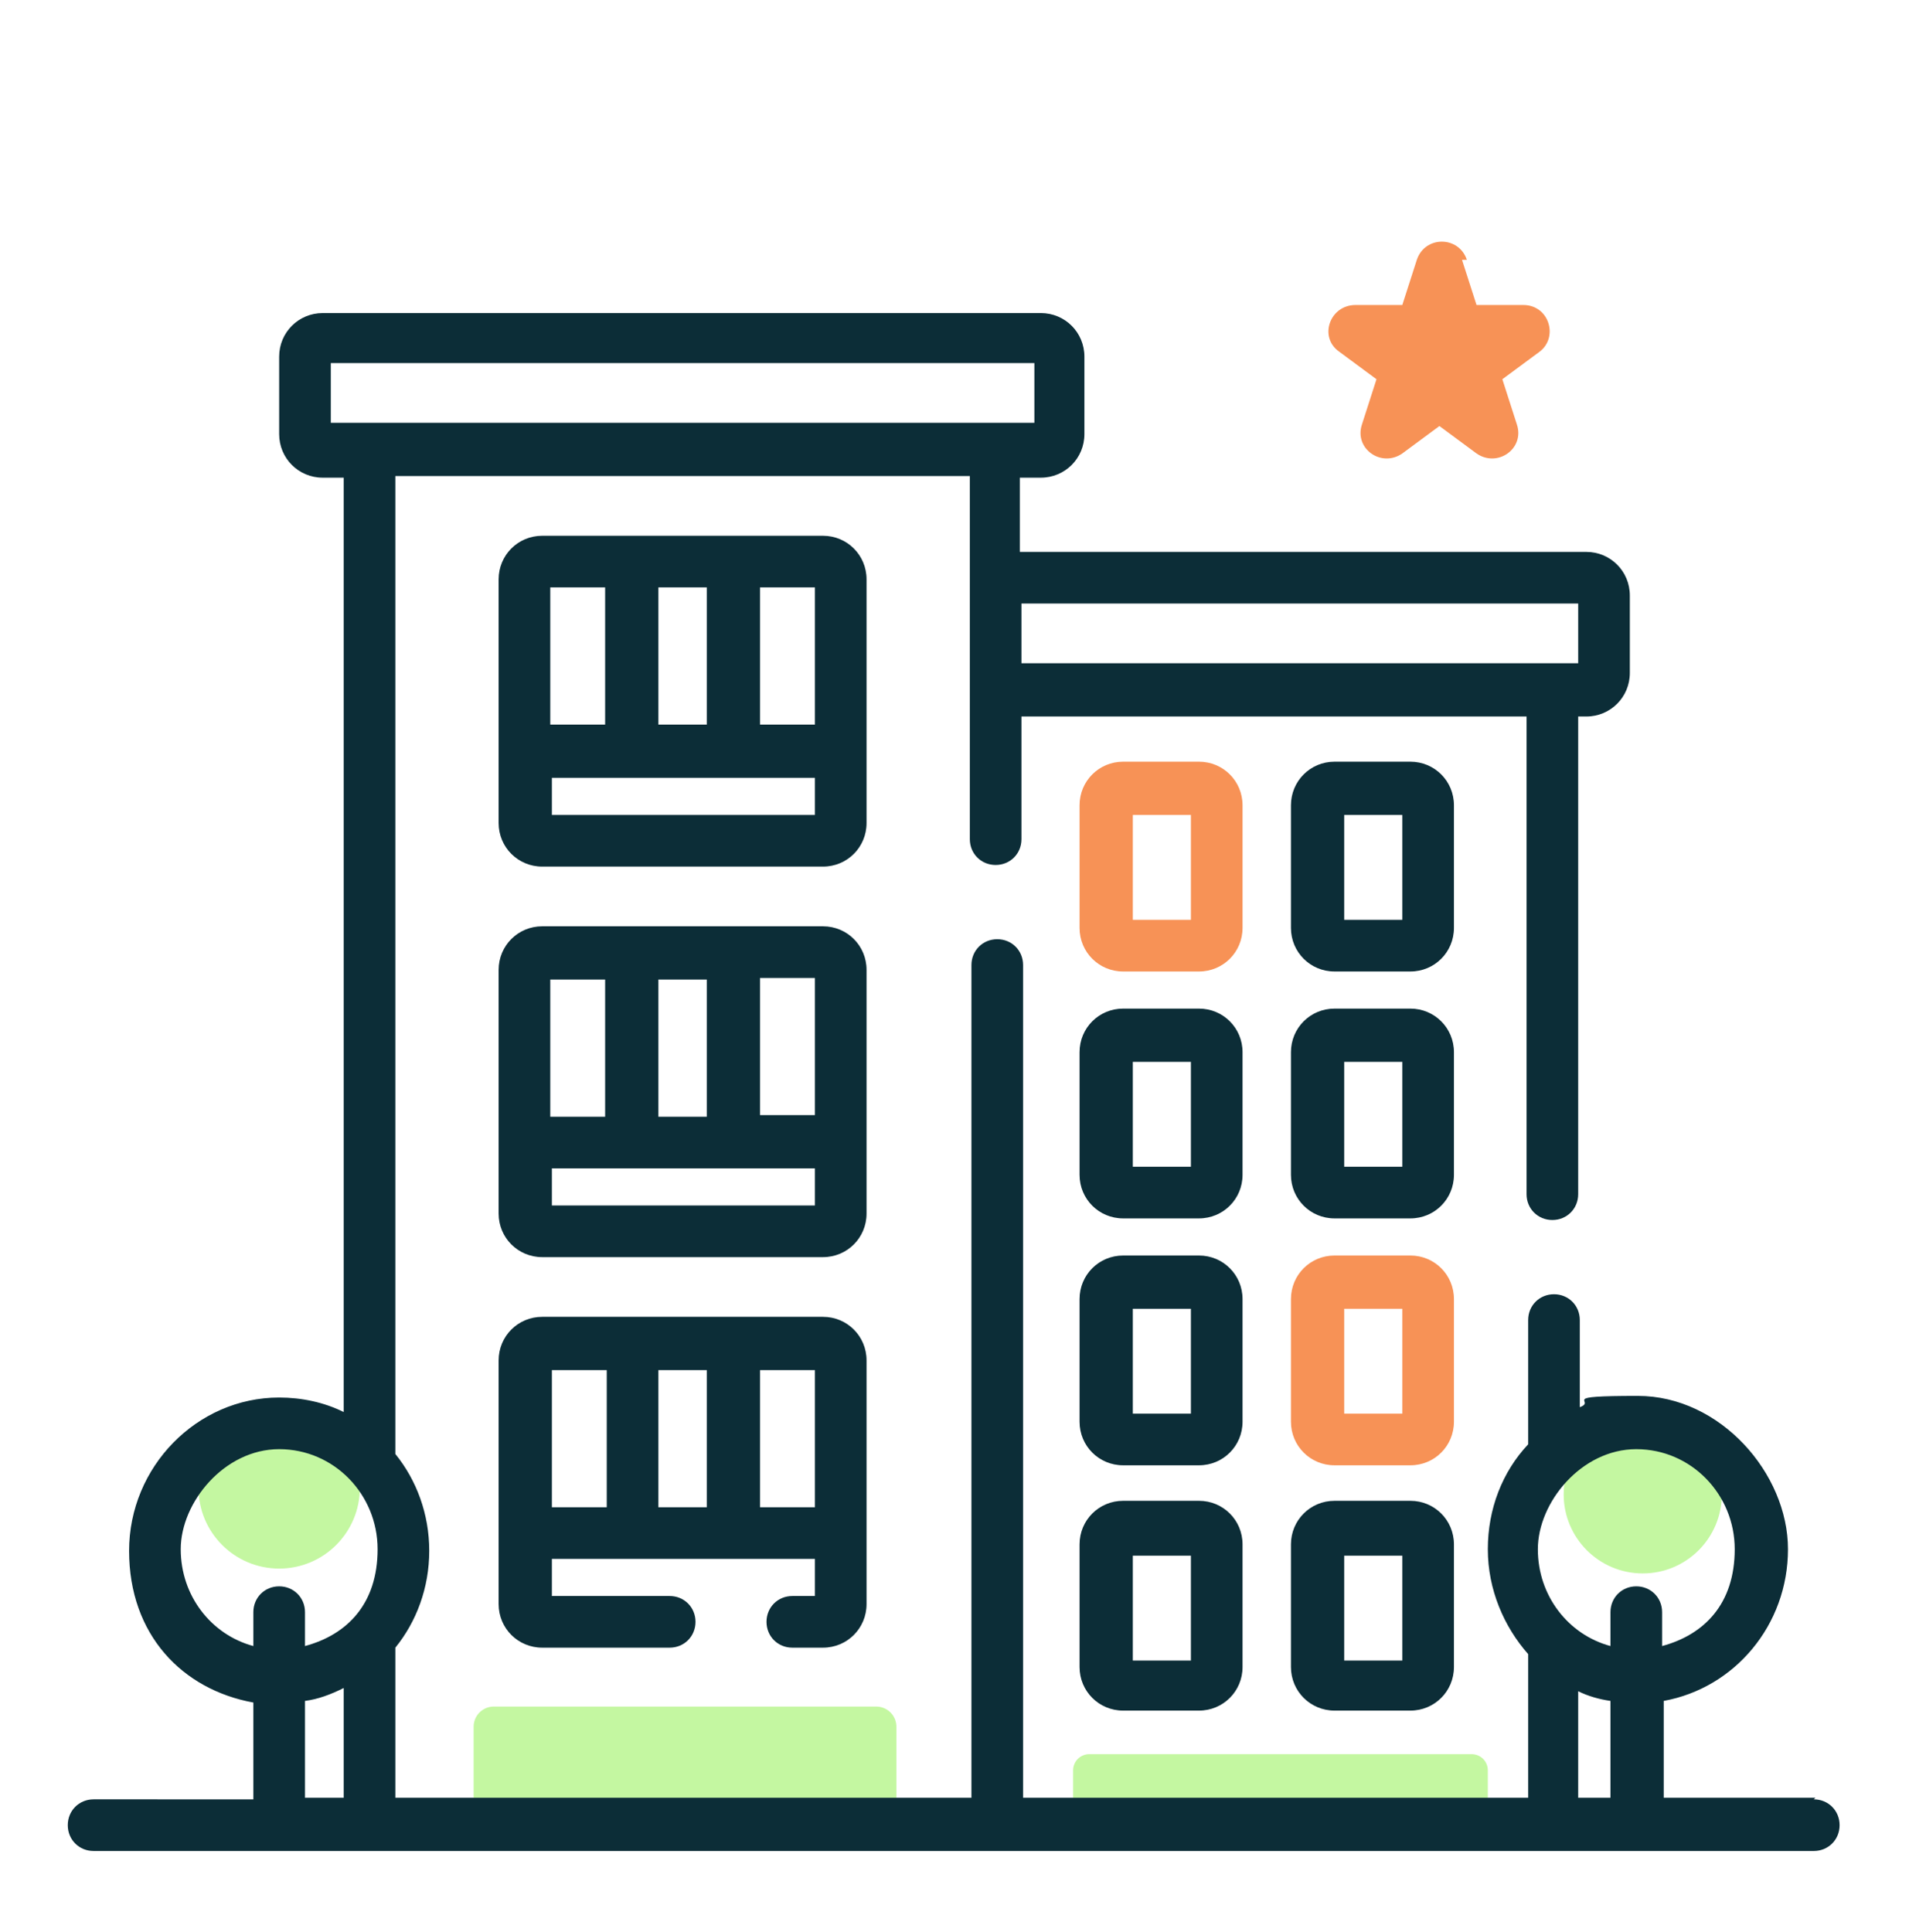 <?xml version="1.0" encoding="UTF-8"?>
<svg xmlns="http://www.w3.org/2000/svg" version="1.1" viewBox="0 0 118.3 119.7">
  <defs>
    <style>
      .cls-1 {
        stroke-width: 2.5px;
      }

      .cls-1, .cls-2 {
        stroke: #c4f7a1;
        stroke-linecap: round;
        stroke-linejoin: round;
      }

      .cls-1, .cls-2, .cls-3 {
        fill: #c4f7a1;
      }

      .cls-4 {
        fill: #f79256;
      }

      .cls-2 {
        stroke-width: 2px;
      }

      .cls-5 {
        fill: #0c2d37;
      }
    </style>
  </defs>
  <!-- Generator: Adobe Illustrator 28.7.1, SVG Export Plug-In . SVG Version: 1.2.0 Build 142)  -->
  <g>
    <g id="Layer_1">
      <g id="Layer_1-2" data-name="Layer_1">
        <path class="cls-4" d="M90.6,16.1l.9,2.8h2.9c1.6,0,2.2,2,1,2.9l-2.3,1.7.9,2.8c.5,1.5-1.2,2.7-2.5,1.8l-2.3-1.7-2.3,1.7c-1.3.9-3-.3-2.5-1.8l.9-2.8-2.3-1.7c-1.3-.9-.6-2.9,1-2.9h2.9l.9-2.8c.5-1.5,2.6-1.5,3.1,0,0,0-.3,0-.3,0Z"/>
        <path class="cls-5" d="M51,81.6h-17.4c-1.5,0-2.7,1.2-2.7,2.7v15.1c0,1.5,1.2,2.7,2.7,2.7h7.9c.9,0,1.6-.7,1.6-1.6s-.7-1.6-1.6-1.6h-7.3v-2.3h16.3v2.3h-1.4c-.9,0-1.6.7-1.6,1.6s.7,1.6,1.6,1.6h1.9c1.5,0,2.7-1.2,2.7-2.7v-15.1c0-1.5-1.2-2.7-2.7-2.7ZM37.6,93.4h-3.4v-8.5h3.4v8.5ZM43.8,93.4h-3v-8.5h3v8.5ZM50.5,93.4h-3.4v-8.5h3.4v8.5Z"/>
        <path class="cls-5" d="M51,33.2h-17.4c-1.5,0-2.7,1.2-2.7,2.7v15.1c0,1.5,1.2,2.7,2.7,2.7h17.4c1.5,0,2.7-1.2,2.7-2.7v-15.1c0-1.5-1.2-2.7-2.7-2.7ZM40.8,36.4h3v8.5h-3v-8.5ZM34.1,36.4h3.4v8.5h-3.4v-8.5ZM50.5,50.5h-16.3v-2.3h16.3v2.3ZM50.5,44.9h-3.4v-8.5h3.4v8.5Z"/>
        <path class="cls-5" d="M51,57.4h-17.4c-1.5,0-2.7,1.2-2.7,2.7v15.1c0,1.5,1.2,2.7,2.7,2.7h17.4c1.5,0,2.7-1.2,2.7-2.7v-15.1c0-1.5-1.2-2.7-2.7-2.7ZM40.8,60.7h3v8.5h-3v-8.5ZM34.1,60.7h3.4v8.5h-3.4v-8.5ZM50.5,74.7h-16.3v-2.3h16.3v2.3ZM50.5,69.1h-3.4v-8.5h3.4v8.5Z"/>
        <path class="cls-4" d="M74.3,47.2h-4.7c-1.5,0-2.7,1.2-2.7,2.7v7.6c0,1.5,1.2,2.7,2.7,2.7h4.7c1.5,0,2.7-1.2,2.7-2.7v-7.6c0-1.5-1.2-2.7-2.7-2.7ZM73.8,57h-3.6v-6.5h3.6v6.5Z"/>
        <path class="cls-5" d="M87.4,47.2h-4.7c-1.5,0-2.7,1.2-2.7,2.7v7.6c0,1.5,1.2,2.7,2.7,2.7h4.7c1.5,0,2.7-1.2,2.7-2.7v-7.6c0-1.5-1.2-2.7-2.7-2.7ZM86.9,57h-3.6v-6.5h3.6v6.5Z"/>
        <path class="cls-5" d="M74.3,62.5h-4.7c-1.5,0-2.7,1.2-2.7,2.7v7.6c0,1.5,1.2,2.7,2.7,2.7h4.7c1.5,0,2.7-1.2,2.7-2.7v-7.6c0-1.5-1.2-2.7-2.7-2.7ZM73.8,72.3h-3.6v-6.5h3.6v6.5Z"/>
        <path class="cls-5" d="M87.4,62.5h-4.7c-1.5,0-2.7,1.2-2.7,2.7v7.6c0,1.5,1.2,2.7,2.7,2.7h4.7c1.5,0,2.7-1.2,2.7-2.7v-7.6c0-1.5-1.2-2.7-2.7-2.7ZM86.9,72.3h-3.6v-6.5h3.6v6.5Z"/>
        <path class="cls-5" d="M74.3,77.8h-4.7c-1.5,0-2.7,1.2-2.7,2.7v7.6c0,1.5,1.2,2.7,2.7,2.7h4.7c1.5,0,2.7-1.2,2.7-2.7v-7.6c0-1.5-1.2-2.7-2.7-2.7ZM73.8,87.6h-3.6v-6.5h3.6v6.5Z"/>
        <rect class="cls-2" x="67.5" y="109.7" width="23.7" height="3.3"/>
        <path class="cls-4" d="M87.4,77.8h-4.7c-1.5,0-2.7,1.2-2.7,2.7v7.6c0,1.5,1.2,2.7,2.7,2.7h4.7c1.5,0,2.7-1.2,2.7-2.7v-7.6c0-1.5-1.2-2.7-2.7-2.7ZM86.9,87.6h-3.6v-6.5h3.6v6.5Z"/>
        <path class="cls-5" d="M74.3,93h-4.7c-1.5,0-2.7,1.2-2.7,2.7v7.6c0,1.5,1.2,2.7,2.7,2.7h4.7c1.5,0,2.7-1.2,2.7-2.7v-7.6c0-1.5-1.2-2.7-2.7-2.7ZM73.8,102.9h-3.6v-6.5h3.6v6.5Z"/>
        <circle class="cls-3" cx="101.8" cy="92.6" r="4.9"/>
        <circle class="cls-3" cx="17.3" cy="92.2" r="5"/>
        <rect class="cls-1" x="30.6" y="107" width="23.7" height="5.3"/>
        <path class="cls-5" d="M87.4,93h-4.7c-1.5,0-2.7,1.2-2.7,2.7v7.6c0,1.5,1.2,2.7,2.7,2.7h4.7c1.5,0,2.7-1.2,2.7-2.7v-7.6c0-1.5-1.2-2.7-2.7-2.7ZM86.9,102.9h-3.6v-6.5h3.6v6.5Z"/>
        <path class="cls-5" d="M112.5,111.4h-9.4v-6c4.4-.8,7.7-4.7,7.7-9.4s-4.2-9.5-9.3-9.5-2.5.3-3.6.7v-5.4c0-.9-.7-1.6-1.6-1.6s-1.6.7-1.6,1.6v7.7c-1.6,1.7-2.5,4-2.5,6.5s1,4.8,2.5,6.5v8.9h-31.3v-51.6c0-.9-.7-1.6-1.6-1.6s-1.6.7-1.6,1.6v51.6H24.5v-9.3c1.3-1.6,2.1-3.7,2.1-6s-.8-4.4-2.1-6V29.5h35.6v22.5c0,.9.7,1.6,1.6,1.6s1.6-.7,1.6-1.6v-7.6h31.3v29.6c0,.9.7,1.6,1.6,1.6s1.6-.7,1.6-1.6v-29.6h.5c1.5,0,2.7-1.2,2.7-2.7v-4.8c0-1.5-1.2-2.7-2.7-2.7h-35.1v-4.6h1.3c1.5,0,2.7-1.2,2.7-2.7v-4.8c0-1.5-1.2-2.7-2.7-2.7H20c-1.5,0-2.7,1.2-2.7,2.7v4.8c0,1.5,1.2,2.7,2.7,2.7h1.3v57.9c-1.2-.6-2.6-.9-4-.9-5.1,0-9.3,4.3-9.3,9.5s3.3,8.6,7.7,9.4v6H5.8c-.9,0-1.6.7-1.6,1.6s.7,1.6,1.6,1.6h106.6c.9,0,1.6-.7,1.6-1.6s-.7-1.6-1.6-1.6ZM97.8,37.4v3.7h-34.5v-3.7h34.5ZM20.5,26.2v-3.7h43.6v3.7H20.5ZM21.3,111.4h-2.4v-6c.8-.1,1.6-.4,2.4-.8v6.8ZM18.9,102v-2.1c0-.9-.7-1.6-1.6-1.6s-1.6.7-1.6,1.6v2.1c-2.6-.7-4.5-3.1-4.5-6s2.7-6.2,6.1-6.2,6.1,2.8,6.1,6.2-1.9,5.3-4.5,6ZM99.8,111.4h-2v-6.6c.6.3,1.3.5,2,.6v6ZM101.4,98.3c-.9,0-1.6.7-1.6,1.6v2.1c-2.6-.7-4.5-3.1-4.5-6s2.7-6.2,6.1-6.2,6.1,2.8,6.1,6.2-1.9,5.3-4.5,6v-2.1c0-.9-.7-1.6-1.6-1.6Z"/>
      </g>
    </g>
  </g>
</svg>